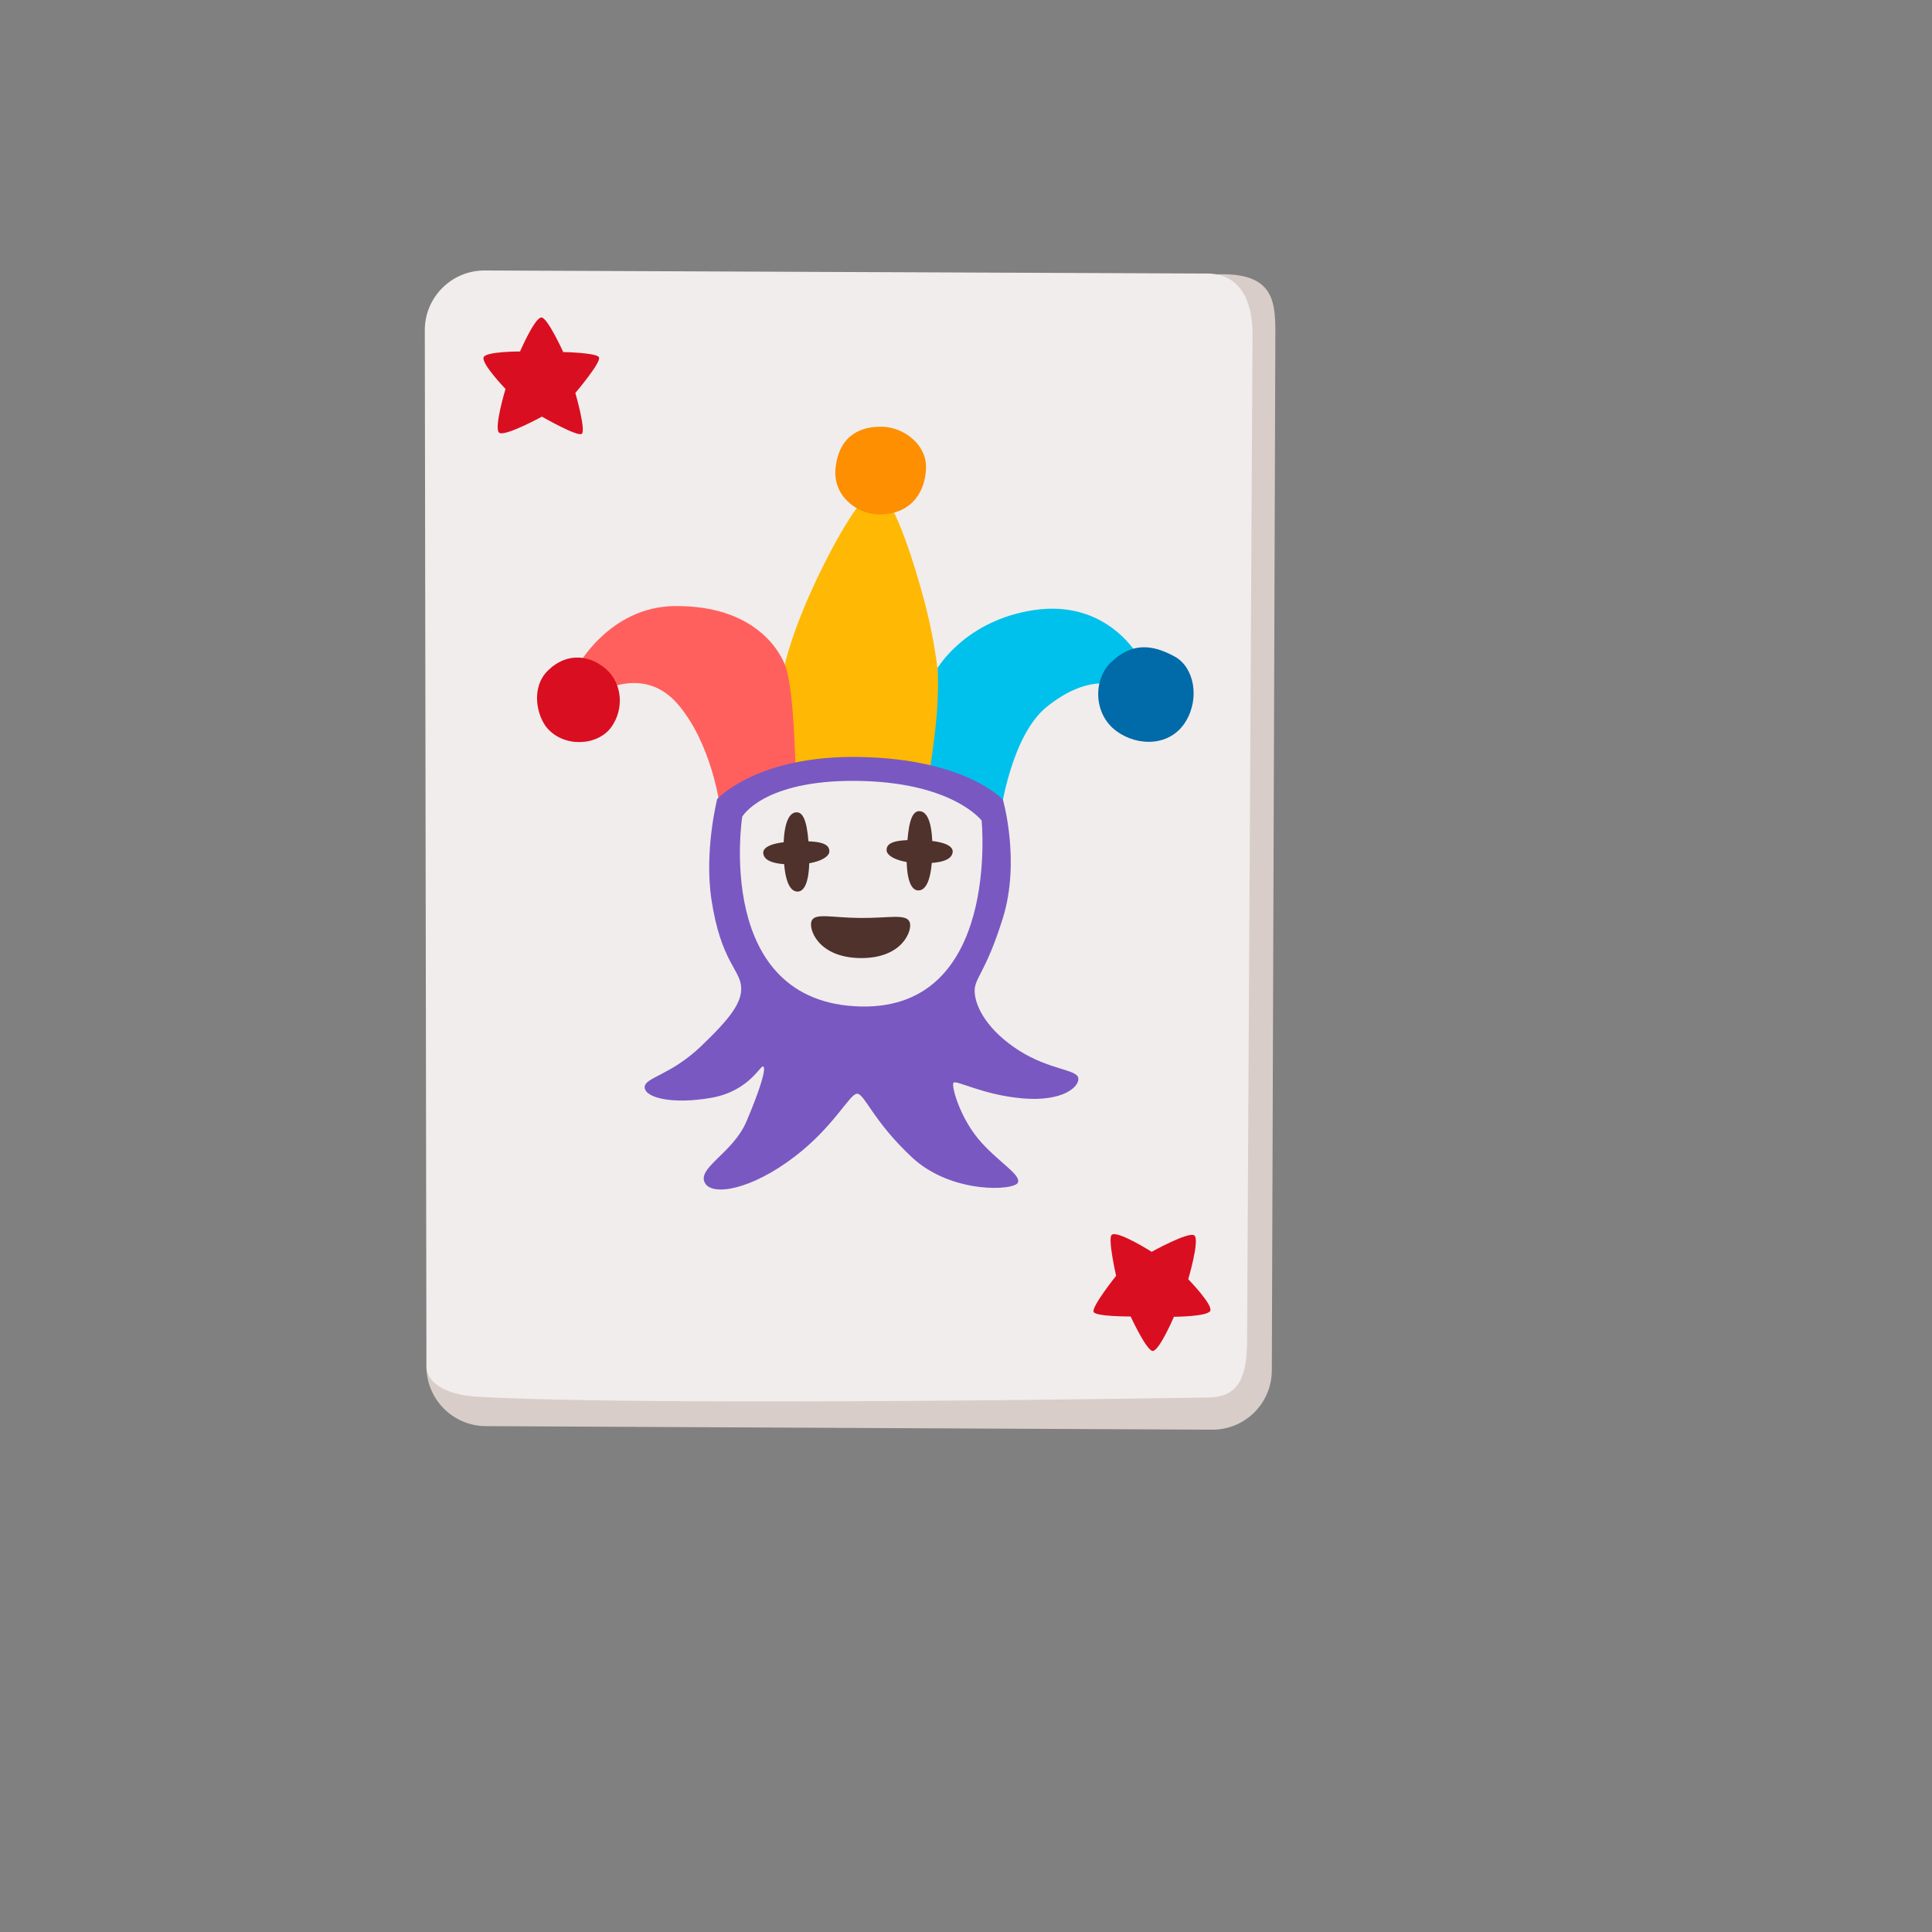 <svg xmlns="http://www.w3.org/2000/svg" version="1.1" xmlns:xlink="http://www.w3.org/1999/xlink" width="100%" height="100%" id="svgWorkerArea" viewBox="-25 -25 625 625" xmlns:idraw="https://idraw.muisca.co" style="background: white;"><rect x="-25" y="-25" width="625" height="625" fill="#808080" stroke="none"/><defs id="defsdoc"><pattern id="patternBool" x="0" y="0" width="10" height="10" patternUnits="userSpaceOnUse" patternTransform="rotate(35)"><circle cx="5" cy="5" r="4" style="stroke: none;fill: #ff000070;"></circle></pattern></defs><g id="fileImp-366922855" class="cosito"><path id="pathImp-130748692" fill="#d9cdc9" class="grouped" d="M367.182 437.5C367.182 437.5 132.262 436.356 132.262 436.357 121.601 436.356 112.948 427.704 112.948 417.043 112.948 417.043 150.649 132.339 150.649 132.339 150.649 132.339 367.552 63.798 367.552 63.798 386.496 62.778 387.577 71.616 387.577 82.278 387.577 82.278 386.434 418.155 386.434 418.155 386.506 428.832 377.859 437.521 367.182 437.5 367.182 437.5 367.182 437.5 367.182 437.5"></path><path id="pathImp-329048080" fill="#f1edec" class="grouped" d="M365.76 427.086C365.76 427.086 187.268 430.114 129.45 426.839 118.387 426.221 112.979 421.832 112.948 417.074 112.948 417.074 112.423 81.814 112.423 81.814 112.423 71.153 121.075 62.5 131.737 62.5 131.737 62.5 365.482 63.489 365.482 63.489 376.143 63.489 380.192 72.327 380.192 82.988 380.192 82.988 378.43 408.699 378.43 408.699 378.368 419.36 376.421 427.086 365.76 427.086 365.76 427.086 365.76 427.086 365.76 427.086"></path><path id="pathImp-382021317" fill="#da0e21" class="grouped" d="M143.232 88.705C143.232 88.705 147.929 77.828 150.124 77.704 152.07 77.58 157.2 88.891 157.2 88.891 157.2 88.891 167.831 89.076 168.758 90.559 169.685 92.043 161.125 102.117 161.125 102.117 161.125 102.117 164.679 114.416 163.164 115.374 161.681 116.301 150.309 109.781 150.309 109.781 150.309 109.781 138.381 116.301 136.496 115.003 134.642 113.705 138.535 100.819 138.535 100.819 138.535 100.819 130.624 92.63 131.458 90.559 132.231 88.674 143.232 88.705 143.232 88.705 143.232 88.705 143.232 88.705 143.232 88.705"></path><path id="pathImp-72690743" fill="#da0e21" class="grouped" d="M354.759 400.973C354.759 400.973 350.123 411.882 347.929 412.036 345.983 412.16 340.76 400.881 340.76 400.881 340.76 400.881 329.728 400.942 328.801 399.459 327.874 397.976 336.063 387.716 336.063 387.716 336.063 387.716 333.282 375.572 334.641 374.459 336.526 372.945 347.559 379.96 347.559 379.96 347.559 379.96 359.456 373.347 361.341 374.645 363.226 375.942 359.394 388.829 359.394 388.829 359.394 388.829 367.336 396.956 366.533 399.026 365.76 400.942 354.759 400.973 354.759 400.973 354.759 400.973 354.759 400.973 354.759 400.973"></path><path id="pathImp-785866347" fill="#ffb803" class="grouped" d="M258.56 133.823C253.646 133.235 241.44 156.443 235.352 170.998 226.978 190.992 227.318 200.046 227.318 200.046 227.318 200.046 226.885 226.282 226.885 226.282 226.885 226.282 277.441 225.881 277.441 225.881 277.441 225.881 279.203 211.727 279.203 203.662 279.203 195.596 277.503 182.247 273.702 168.248 270.179 155.269 263.473 134.41 258.56 133.823 258.56 133.823 258.56 133.823 258.56 133.823"></path><path id="pathImp-241284000" fill="#fd8f01" class="grouped" d="M260.538 113.056C253.924 112.84 246.631 115.436 245.334 126.066 244.159 135.584 252.41 141.177 258.9 141.394 269.685 141.734 274.567 134.07 274.567 125.942 274.567 118.835 267.491 113.272 260.538 113.056 260.538 113.056 260.538 113.056 260.538 113.056"></path><path id="pathImp-592032002" fill="#00c1ec" class="grouped" d="M275.185 227.766C275.185 227.766 298.733 237.747 298.733 237.747 298.733 237.747 302.132 212.871 313.628 203.662 326.823 193.062 335.29 196.678 335.29 196.678 335.29 196.678 343.572 187.809 343.572 187.809 343.572 187.809 333.591 168.773 309.487 172.358 287.268 175.664 278.307 191.115 278.307 191.116 278.307 191.115 278.925 198.192 277.658 210.182 276.545 220.195 275.185 227.766 275.185 227.766 275.185 227.766 275.185 227.766 275.185 227.766"></path><path id="pathImp-908191234" fill="#016aa9" class="grouped" d="M334.518 189.138C328.492 194.824 328.708 206.103 336.217 211.542 343.201 216.641 353.739 216.455 358.622 208.328 363.164 200.819 361.31 190.868 355.037 187.407 347.528 183.297 341.131 182.926 334.518 189.138 334.518 189.138 334.518 189.138 334.518 189.138"></path><path id="pathImp-390174282" fill="#ff605e" class="grouped" d="M161.557 191.023C161.557 191.023 169.839 198.563 169.839 198.563 169.839 198.563 183.745 190.436 194.345 202.889 205.099 215.498 207.726 234.904 207.726 234.904 207.726 234.904 232.324 222.698 232.324 222.698 232.324 222.698 231.829 198.285 229.172 190.745 227.256 185.244 218.85 170.875 193.387 171.06 171.941 171.214 161.557 191.023 161.557 191.023 161.557 191.023 161.557 191.023 161.557 191.023"></path><path id="pathImp-501652365" fill="#da0e21" class="grouped" d="M152.101 210.646C157.664 216.919 168.48 216.332 172.868 210.059 176.947 204.218 176.236 196.184 171.261 191.641 166.285 187.098 158.684 185.646 152.256 191.919 146.477 197.605 148.795 206.907 152.101 210.646 152.101 210.646 152.101 210.646 152.101 210.646"></path><path id="pathImp-856867697" fill="#7958c2" class="grouped" d="M207.015 233.483C207.015 233.483 219.932 219.206 253.337 219.886 287.701 220.565 299.444 233.73 299.444 233.73 299.444 233.73 305.161 253.476 299.444 271.925 293.727 290.374 289.864 291.455 290.327 296.307 290.76 301.128 294.623 308.39 304.512 314.756 314.4 321.122 323.393 320.905 323.826 323.748 324.258 326.591 318.788 331.443 305.841 330.331 292.892 329.218 284.116 324.181 283.436 325.293 282.756 326.406 285.414 336.048 291.347 343.279 297.281 350.51 305.408 354.898 304.295 357.556 303.183 360.213 282.787 361.295 270.055 349.428 257.324 337.562 254.604 328.6 252.194 328.816 249.784 329.033 244.777 339.385 232.293 348.996 218.016 359.997 205.5 361.944 203.09 357.772 200.247 352.858 212.083 348.099 216.471 337.809 220.859 327.488 222.837 320.905 221.971 320.04 221.106 319.175 217.583 327.951 205.068 330.145 192.552 332.339 183.776 330.145 183.56 326.839 183.344 323.532 191.687 323.099 201.792 313.458 211.681 304.002 214.926 299.243 214.771 294.515 214.586 288.705 208.22 286.202 205.161 266.054 202.75 250.232 207.015 233.483 207.015 233.483 207.015 233.483 207.015 233.483 207.015 233.483"></path><path id="pathImp-330946691" fill="#f1edec" class="grouped" d="M215.111 239.2C215.111 239.2 221.786 227.395 251.7 227.611 283.004 227.827 292.552 240.436 292.552 240.436 292.552 240.436 298.671 301.53 253.554 300.603 205.686 299.552 215.111 239.2 215.111 239.2 215.111 239.2 215.111 239.2 215.111 239.2"></path><path id="pathImp-994796567" fill="#4f322c" class="grouped" d="M272.373 237.407C269.839 237.407 268.758 241.61 268.356 249.984 267.985 258.112 269.283 263.056 272.095 263.056 274.907 263.056 276.36 258.637 276.576 251.53 276.916 242.073 275.278 237.407 272.373 237.407 272.373 237.407 272.373 237.407 272.373 237.407"></path><path id="pathImp-747836361" fill="#4f322c" class="grouped" d="M261.805 250.015C261.805 251.962 265.698 254.125 272.651 254.249 279.604 254.373 282.911 253.137 283.189 250.664 283.405 248.718 280.593 246.987 272.342 246.771 264.091 246.554 261.805 247.729 261.805 250.015 261.805 250.015 261.805 250.015 261.805 250.015"></path><path id="pathImp-239713965" fill="#4f322c" class="grouped" d="M232.726 237.778C235.26 237.778 236.341 241.981 236.743 250.355 237.114 258.483 235.816 263.427 233.004 263.427 230.191 263.427 228.739 259.008 228.523 251.9 228.183 242.444 229.852 237.778 232.726 237.778 232.726 237.778 232.726 237.778 232.726 237.778"></path><path id="pathImp-793504868" fill="#4f322c" class="grouped" d="M243.294 250.417C243.294 252.364 239.4 254.527 232.447 254.651 225.494 254.774 222.188 253.538 221.91 251.066 221.693 249.119 224.506 247.389 232.756 247.172 241.038 246.925 243.294 248.13 243.294 250.417 243.294 250.417 243.294 250.417 243.294 250.417"></path><path id="pathImp-411682083" fill="#4f322c" class="grouped" d="M237.608 272.79C236.372 275.232 239.462 284.75 253.245 284.935 267.027 285.12 270.179 275.942 269.314 273.409 268.294 270.411 262.515 272.08 253.059 271.956 243.974 271.863 238.844 270.318 237.608 272.79 237.608 272.79 237.608 272.79 237.608 272.79"></path></g></svg>